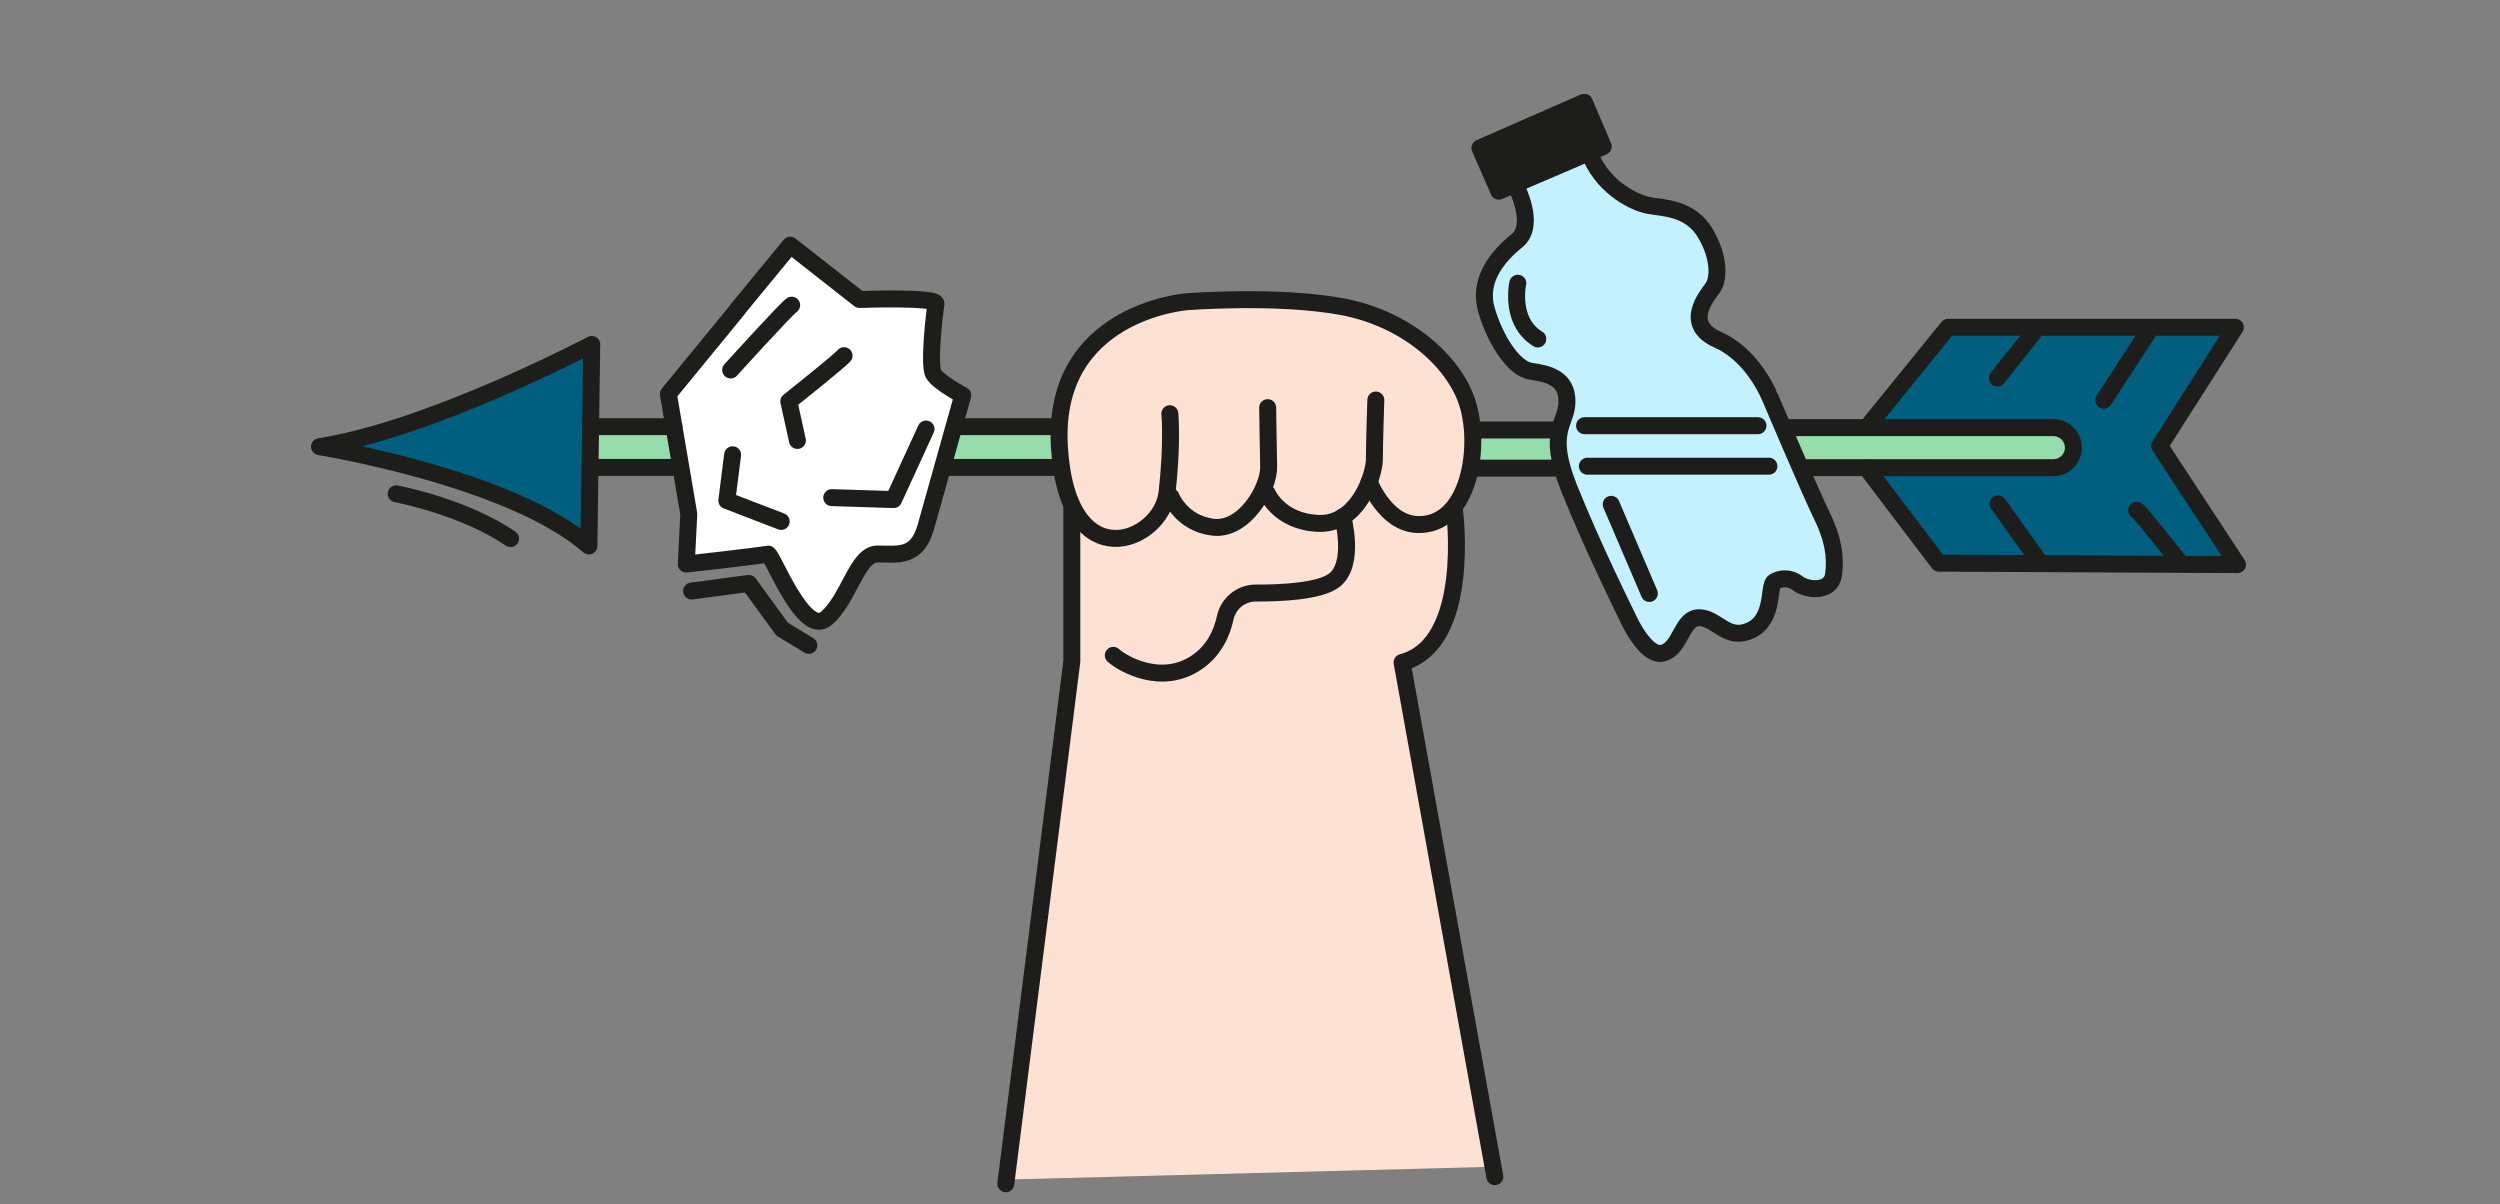 <svg width="710" height="342" fill="none" xmlns="http://www.w3.org/2000/svg"><rect width="100%" height="100%" fill="#808080" stroke="none"/><g clip-path="url(#a)"><g clip-path="url(#b)"><path d="m301.708 205.206-15.659 129.779 137.274-3.612-18.237-98.701-6.763-42.211s.943-2.853 3.105-3.52c2.163-.667 10.007-11.364 11.088-17.045 1.081-5.682 0-19.623.138-20.037.138-.414.276-5.682 1.748-8.12 1.473-2.438 4.601-15.021 3.382-22.451-1.219-7.431-9.063-21.923-21.508-27.329-12.445-5.406-33.954-6.349-33.954-6.349s-29.099-2.438-45.455 7.315c-16.355 9.754-14.883 20.842-14.883 20.842s-1.357 17.321 0 23.417 3.243 12.169 2.967 15.16c-.276 2.99-3.243 52.908-3.243 52.908v-.046z" fill="#FDE2D4"/><path d="M442.626 128.282s3.243 10.95 5.888 18.265c2.646 7.315 12.054 27.121 12.79 27.811.737.69 4.67 8.926 8.535 9.938 3.864 1.012 2.852-3.037 8.327-5.889 5.475-2.853 8.327-1.817 10.352 0 2.024 1.817 6.303 2.438 9.339 0 3.037-2.438 2.646-13.71 7.706-13.204 5.061.506 12.997 3.657 14.217 1.633 1.219-2.024.414-10.766.414-10.766l-18.472-44.65s-3.451-9.132-9.547-12.376c-6.096-3.243-9.937-6.302-9.546-9.339.391-3.037 4.463-7.913 4.67-11.57.207-3.658 1.817-12.17-5.084-15.436-6.901-3.267-8.719-3.865-15.436-5.89-6.717-2.023-13.802-9.339-13.802-9.339l-.207-1.219-5.475-1.219-12.997 5.268s-3.542 1.725-2.944 4.716c.598 2.99 3.036 10.006.207 12.628-2.83 2.623-7.913 6.81-9.754 13.71-1.84 6.902 2.232 15.735 5.774 18.979 3.543 3.243 6.602 3.864 10.444 6.188 3.841 2.323 6.901 5.083 6.809 8.028-.092 2.944-2.853 6.993-2.231 13.71l.023.023z" fill="#C4F1FF"/><path d="m251.834 85.242 11.157.805s1.817-.805 2.024 3.45c.207 4.256-1.426 11.157-.207 14.217 1.22 3.059 4.808 4.049 6.694 6.303 1.887 2.254 2.025 5.889.806 7.913-1.22 2.024-9.409 31.653-9.409 31.653s-3.98 5.682-7.223 7.108c-3.244 1.426-5.889.414-8.534 2.439-2.646 2.024-7.5 7.706-8.719 10.351-1.219 2.646-.598 7.108-5.889 6.303-5.291-.805-9.546-10.765-9.546-10.765s-3.244-7.316-6.901-6.902c-3.658.415-16.839 1.22-16.839 1.22l-4.394.805.345-12.997-1.817-16.241-3.243-17.252 6.487-11.364 20.91-25.166 6.901-6.487 12.169 9.132c.805.598 8.12 5.084 8.718 5.268.598.184 6.487.207 6.487.207" fill="#fff"/><path d="m587.481 92.626 45.731.276-18.127 30.848-.805 4.601 20.036 31.124-81.179.276-2.968-1.081-17.851-22.452 2.232-3.45 47.364.138s6.165-1.082 6.694-4.256c.529-3.175-2.369-7.108-5.015-7.177-2.645-.069-47.709-.138-47.709-.138s-3.244-2.439-2.899-3.313c.346-.874 21.118-25.028 21.118-25.028l33.424-.345-.046-.023z" fill="#005E7F"/><path d="M510.902 121.174h66.849s9.339.552 10.144 3.52c.805 2.967 2.301 7.568-3.243 8.258-5.544.69-64.548-.138-65.078-.138-.529 0-8.534.276-8.534.276l-4.601-10.835 4.463-1.081zM427.191 121.979s12.123-.092 12.284-.092c.161 0 3.037 1.518 3.037 1.518s.46 4.762.414 4.969c-.046.207-2.439 4.83-2.738 4.83-.299 0-19.024-.207-19.024-.207l-3.197-2.484-.207-4.371.345-3.864 9.086-.299zM276.495 120.967c.299.092 20.197.506 20.197.506l4.049 2.231.414 5.682-3.749 3.658-25.281.092-4.371-2.853 2.323-7.108 6.395-2.231.023.023zM176.659 120.484l10.926 1.702s3.957.645 4.026.875c.069.23.276 4.899.276 4.899l-1.656 4.463s-19.691.667-19.829.667c-.138 0-2.439-1.817-2.531-1.863-.092-.046-.782-6.671-.736-6.763.046-.092 3.359-3.382 3.359-3.382l6.188-.598h-.023z" fill="#97DDAC"/><path d="m135.115 113.652 31.653-15.229 1.012 6.096-.805 45.064-1.818 3.658S143.028 139.232 132.078 137c-10.95-2.231-36.139-9.132-36.139-9.132l3.244-2.853 35.932-11.363z" fill="#005E7F"/><path d="M168.078 97.825c-.598.207-45.271 23.947-77.338 29.031 0 0 54.197 8.718 76.51 28.202l.805-57.233h.023zM169.506 121.174h21.899M167.869 132.745h24.752M271.391 121.175h28.961M267.959 132.745h33.286M332.557 141.072s2.967 7.568 11.916 8.65c8.948 1.081 15.964-11.088 15.826-17.184-.138-6.096-.276-16.77-.276-16.77M359.885 140.107s3.381 8.12 14.607 8.534c11.226.414 15.827-13.802 15.827-18.127 0-4.325.414-16.908.414-16.908" stroke="#1D1D1B" stroke-width="4.817" stroke-linecap="round" stroke-linejoin="round"/><path d="M388.847 136.794s4.439 11.777 13.595 12.169c14.285.598 18.058-20.497 14.676-33.218-3.382-12.721-17.598-25.304-36.139-28.685-18.541-3.382-43.983-1.357-43.983-1.357s-38.301 2.852-36.138 40.992c2.162 38.14 28.961 27.328 30.572 13.25 1.61-14.078.805-22.451.805-22.451" stroke="#1D1D1B" stroke-width="4.817" stroke-linecap="round" stroke-linejoin="round"/><path d="M381.324 146.754s3.727 13.527-2.507 18.127c-4.049 2.991-14.608 3.589-22.176 3.543-4.233 0-7.798 2.944-8.695 7.085-.897 4.141-3.06 9.224-8.098 12.629-10.006 6.763-20.979.414-23.67-2.024M304.396 143.764v44.121L285.645 336.19M413.069 144.845s5.015 38.025-14.883 43.293l26.342 146.045M418.891 122.117h23.256M442.148 132.952h-23.947M430.529 52.83s5.82 11.088.276 15.55c-5.544 4.463-11.088 11.227-8.65 19.623 2.439 8.396 7.707 16.769 12.721 17.46 5.015.69 10.145 2.024 10.145 8.534 0 6.51-5.958 8.12.552 24.499 6.51 16.378 16.517 36.529 16.517 36.529s5.152 11.916 10.282 10.421c5.13-1.495 5.153-10.144 10.283-10.006 5.13.138 7.844 6.763 14.607 3.519 6.763-3.243 4.877-12.721 6.602-13.733 1.725-1.012 4.256-1.426 6.809.506 2.554 1.932 9.34 2.645 10.053-2.53.713-5.176-.207-10.444-3.359-16.839-3.151-6.395-14.607-33.378-14.607-33.378S498.09 101 487.946 96.537c-10.145-4.463-3.152-12.49-1.519-14.814 1.634-2.323 2.14-8.328-2.139-15.528-4.279-7.2-11.985-7.108-15.941-7.82-3.957-.714-12.284-4.67-16.333-13.389M420.293 42.019l29.652-12.997 5.382 12.583-29.651 12.698-5.383-12.284z" stroke="#1D1D1B" stroke-width="4.817" stroke-linecap="round" stroke-linejoin="round"/><path d="m420.293 42.019 29.652-12.997 5.382 12.583-29.651 12.698-5.383-12.284z" fill="#1D1D1B"/><path d="M431.058 80.435s-2.438 10.835 5.682 15.827M457.58 143.234l10.835 25.304M450.016 120.898h49.25M450.818 132.4h51.551M506.695 121.45h76.464a5.694 5.694 0 0 1 5.682 5.682 5.694 5.694 0 0 1-5.682 5.682h-71.311" stroke="#1D1D1B" stroke-width="4.817" stroke-linecap="round" stroke-linejoin="round"/><path d="m531.331 119.955 21.922-27.006h81.594l-21.509 33.7 22.107 33.7-84.837-.414-20.497-26.983M567.26 107.372l10.144-12.79M597.488 113.652l12.79-19.668M567.469 143.096l11.548 16.241" stroke="#1D1D1B" stroke-width="4.817" stroke-linecap="round" stroke-linejoin="round"/><path d="M606.828 144.914c.598 0 12.583 15.228 12.583 15.228M112.523 140.245s18.955 3.519 32.482 12.721M209.415 87.888l15.022-18.265 19.668 15.435s22.083-.805 21.715 1.22c-.368 2.024-2.162 17.459-.713 19.898 1.449 2.438 8.328 6.096 8.328 6.096s-7.96 28.409-10.49 37.357c-2.531 8.949-7.959 7.707-13.756 7.707-5.797 0-7.96 12.583-14.47 18.265-6.51 5.681-15.573-18.679-16.654-18.265-1.081.414-23.165 2.852-23.165 2.852l.713-14.216-5.797-34.091 19.622-23.947-.023-.046z" stroke="#1D1D1B" stroke-width="4.817" stroke-linecap="round" stroke-linejoin="round"/><path d="m208.057 129.156-1.633 12.997 15.435 5.935M236.217 141.325l17.575.552 9.201-20.036M239.712 101c-1.357 1.634-15.689 12.998-15.689 12.998l2.439 11.087M224.83 86.669c-1.358.805-17.322 18.403-17.322 18.403M196.418 167.849l16.241-2.163 9.477 12.997 7.568 4.601" stroke="#1D1D1B" stroke-width="4.817" stroke-linecap="round" stroke-linejoin="round"/></g></g><defs><clipPath id="a"><path fill="#fff" d="M0 0h710v342H0z"/></clipPath><clipPath id="b"><path fill="#fff" transform="translate(88.164 26.721)" d="M0 0h549.899v356.431H0z"/></clipPath></defs></svg>